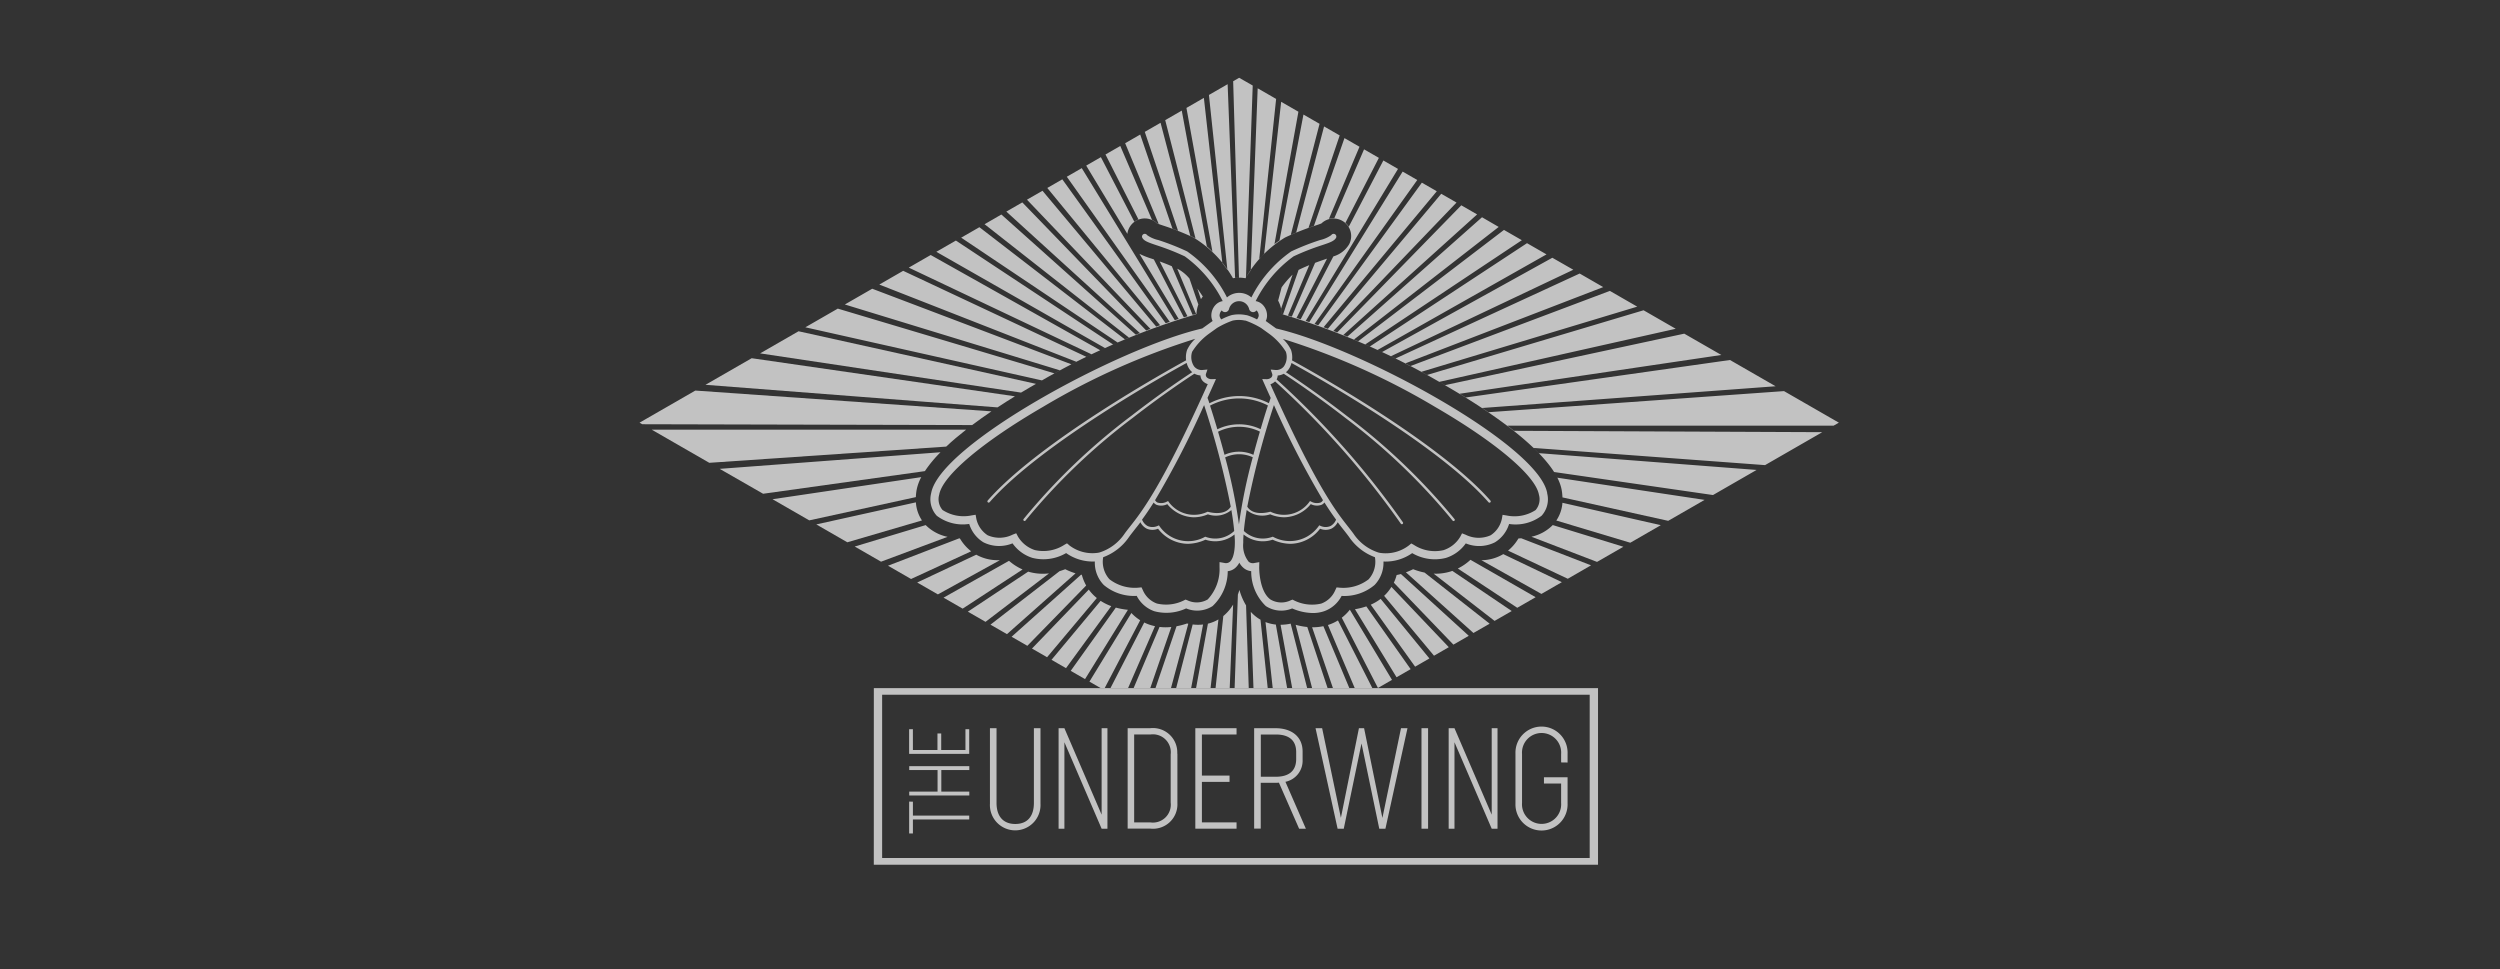 <svg xmlns="http://www.w3.org/2000/svg" xmlns:xlink="http://www.w3.org/1999/xlink" width="129" height="50" viewBox="0 0 129 50">
  <rect x="0" y="0" width="129" height="50" fill="#333333" stroke="none"/>
  <defs>
    <clipPath id="clip-path">
      <rect id="Rectangle_3817" data-name="Rectangle 3817" width="61.886" height="40.619" fill="none"/>
    </clipPath>
  </defs>
  <g id="img_logo_underwing" transform="translate(3917 5691)">
    <rect id="Boshart_logo_white" width="129" height="50" transform="translate(-3917 -5691)" fill="#fff" opacity="0"/>
    <g id="Groupe_17643" data-name="Groupe 17643" transform="translate(-3884 -5687)" opacity="0.7">
      <path id="Tracé_24306" data-name="Tracé 24306" d="M245,637.643H281.51v8.422H245Zm-.43,8.769H281.94V637.3H244.572Z" transform="translate(-232.482 -605.793)" fill="#fff"/>
      <g id="Groupe_17642" data-name="Groupe 17642">
        <g id="Groupe_17641" data-name="Groupe 17641" clip-path="url(#clip-path)">
          <path id="Tracé_24307" data-name="Tracé 24307" d="M365.7,683.083V679.19h.34v3.856c0,.694.347,1.086.968,1.086s.96-.391.96-1.086V679.19h.34v3.893a1.306,1.306,0,1,1-2.608,0" transform="translate(-347.619 -645.615)" fill="#fff"/>
          <path id="Tracé_24308" data-name="Tracé 24308" d="M439.8,679.19v5.186h-.3l-1.921-4.462v4.462h-.3V679.19h.3l1.921,4.462V679.19Z" transform="translate(-415.656 -645.615)" fill="#fff"/>
          <path id="Tracé_24309" data-name="Tracé 24309" d="M512.157,680.5v2.556a1.26,1.26,0,0,1-1.4,1.315h-1.167V679.19h1.16a1.259,1.259,0,0,1,1.4,1.315m-.34.037a.924.924,0,0,0-1.049-1.027h-.835v4.536h.835a.924.924,0,0,0,1.049-1.027Z" transform="translate(-484.403 -645.615)" fill="#fff"/>
          <path id="Tracé_24310" data-name="Tracé 24310" d="M580.462,679.515v2.12h1.426v.325h-1.426v2.09h1.788v.325h-2.127V679.19h2.127v.325Z" transform="translate(-551.444 -645.615)" fill="#fff"/>
          <path id="Tracé_24311" data-name="Tracé 24311" d="M643.857,684.376,642.815,682a1.412,1.412,0,0,1-.177.007h-.761v2.364h-.34V679.19h1.1c.842,0,1.4.443,1.4,1.2v.428a1.11,1.11,0,0,1-.886,1.138l1.056,2.423Zm-1.2-2.681c.672,0,1.049-.3,1.049-.916v-.355c0-.613-.377-.909-1.049-.909h-.776v2.179Z" transform="translate(-609.823 -645.615)" fill="#fff"/>
          <path id="Tracé_24312" data-name="Tracé 24312" d="M710.383,679.19l-1.138,5.186h-.318l-.916-4.4-.916,4.4h-.318l-1.138-5.186h.34l.968,4.624.931-4.624h.266l.945,4.632.96-4.632Z" transform="translate(-670.757 -645.615)" fill="#fff"/>
          <rect id="Rectangle_3816" data-name="Rectangle 3816" width="0.34" height="5.186" transform="translate(40.349 33.575)" fill="#fff"/>
          <path id="Tracé_24313" data-name="Tracé 24313" d="M846.985,679.19v5.186h-.3l-1.921-4.462v4.462h-.3V679.19h.3l1.921,4.462V679.19Z" transform="translate(-802.713 -645.615)" fill="#fff"/>
          <path id="Tracé_24314" data-name="Tracé 24314" d="M916.6,679.394v-.436a1.011,1.011,0,1,0-2.017,0v2.526a1.011,1.011,0,1,0,2.017,0v-1h-.886v-.325h1.219v1.367a1.345,1.345,0,1,1-2.689,0v-2.6a1.345,1.345,0,1,1,2.689,0v.473Z" transform="translate(-869.046 -644.053)" fill="#fff"/>
          <path id="Tracé_24315" data-name="Tracé 24315" d="M281.7,755.867v.72h2.906v.2H281.7v.72h-.194v-1.643Z" transform="translate(-267.594 -718.501)" fill="#fff"/>
          <path id="Tracé_24316" data-name="Tracé 24316" d="M281.51,718.8h3.1v.2h-1.444v1.113h1.444v.2h-3.1v-.2h1.462V719H281.51Z" transform="translate(-267.594 -683.266)" fill="#fff"/>
          <path id="Tracé_24317" data-name="Tracé 24317" d="M281.7,681.373h1.267v-.852h.194v.852h1.25V680.3h.194v1.272h-3.1V680.3h.194Z" transform="translate(-267.594 -646.674)" fill="#fff"/>
          <path id="Tracé_24318" data-name="Tracé 24318" d="M412.563,534.494l-2.932,3.043.779.448,2.567-3.055a2.321,2.321,0,0,1-.18-.16,2.278,2.278,0,0,1-.235-.276" transform="translate(-389.381 -508.072)" fill="#fff"/>
          <path id="Tracé_24319" data-name="Tracé 24319" d="M391.932,519l-3.583,3.2.813.468,3.036-3.112a2.308,2.308,0,0,1-.224-.549l-.042-.01" transform="translate(-369.151 -493.344)" fill="#fff"/>
          <path id="Tracé_24320" data-name="Tracé 24320" d="M228.272,467.168l-3.665,1.107,1.359.782,3.433-1.283a2.218,2.218,0,0,1-1.1-.577l-.028-.029" transform="translate(-213.504 -444.074)" fill="#fff"/>
          <path id="Tracé_24321" data-name="Tracé 24321" d="M472.248,559.322a2.3,2.3,0,0,1-.454-.374l-2.164,3.541.576.332h.211Z" transform="translate(-446.415 -531.317)" fill="#fff"/>
          <path id="Tracé_24322" data-name="Tracé 24322" d="M292.866,498.091l-3.047,1.434,1.067.614,3.2-1.765-.1,0a2.255,2.255,0,0,1-1.12-.285" transform="translate(-275.492 -473.468)" fill="#fff"/>
          <path id="Tracé_24323" data-name="Tracé 24323" d="M184.5,444.571l1.6.922,3.853-1.128a1.887,1.887,0,0,1-.314-.933Z" transform="translate(-175.379 -421.511)" fill="#fff"/>
          <path id="Tracé_24324" data-name="Tracé 24324" d="M317.329,506.373l.986.567,3.092-2.022a2.706,2.706,0,0,1-.7-.446Z" transform="translate(-301.642 -479.534)" fill="#fff"/>
          <path id="Tracé_24325" data-name="Tracé 24325" d="M263.109,481.042l-.048,0L259.4,482.45l1.19.685,3.1-1.429a2.373,2.373,0,0,1-.58-.664" transform="translate(-246.579 -457.259)" fill="#fff"/>
          <path id="Tracé_24326" data-name="Tracé 24326" d="M140.729,419.364l5.5-1.2c0,.008,0,.015,0,.022a2.732,2.732,0,0,1,.039-.383,2.325,2.325,0,0,1,.241-.67l-7.674,1.14Z" transform="translate(-131.972 -396.513)" fill="#fff"/>
          <path id="Tracé_24327" data-name="Tracé 24327" d="M85.9,393.285l8.348-1.168a6.481,6.481,0,0,1,.806-.974L83.66,392Z" transform="translate(-79.524 -371.807)" fill="#fff"/>
          <path id="Tracé_24328" data-name="Tracé 24328" d="M15.717,369.314l12.225-.836c.316-.3.663-.589,1.027-.873H12.748Z" transform="translate(-12.118 -349.433)" fill="#fff"/>
          <path id="Tracé_24329" data-name="Tracé 24329" d="M0,328.408l.139.08,17.025.043c.326-.245.661-.482.993-.707L2.879,326.751Z" transform="translate(0 -310.598)" fill="#fff"/>
          <path id="Tracé_24330" data-name="Tracé 24330" d="M125.86,265.9l13.464,2.024c.161-.1.317-.189.465-.275l.305-.176-12.251-2.714Z" transform="translate(-119.638 -251.666)" fill="#fff"/>
          <path id="Tracé_24331" data-name="Tracé 24331" d="M193.388,100.864l.189.561a1.561,1.561,0,0,0-.133.279l-.461-1.345a2.024,2.024,0,0,0-.564-.475l-.065-.03.972,2.337-.006,0-.173.044-1.075-2.511c-.231-.1-.439-.179-.623-.245l1.433,2.828-.188.054-1.548-2.988-.1-.035a4.333,4.333,0,0,1-.643-.253l2.024,3.359-.2.065-4.8-7.846-.772.444,5.313,7.487-.211.072-5.334-7.426-.775.446,5.821,7.082-.2.073L185.4,95.83l-.8.461,6.369,6.666-.216.084-6.394-6.61-.824.474,6.89,6.266-.209.085-6.938-6.2-.867.5,7.452,5.851-.211.09-7.508-5.787-.939.54,8.072,5.41-.236.1L180.931,98.4l-1.008.58,8.7,4.965-.245.114-8.746-4.914-1.131.651,9.433,4.473-.269.13-9.453-4.438-1.232.709,10.169,3.985-.256.13-10.278-3.9-1.413.813,11.106,3.4-.288.154-11.181-3.341-1.675.964,12.209,2.741a36.368,36.368,0,0,1,7.943-3.407l.03-.022a1.577,1.577,0,0,1,.327-.9q-.146-.225-.29-.422" transform="translate(-164.608 -89.987)" fill="#fff"/>
          <path id="Tracé_24332" data-name="Tracé 24332" d="M68.812,294.3l15.069,1.165c.307-.2.609-.394.9-.572l-13.584-1.965Z" transform="translate(-65.41 -278.444)" fill="#fff"/>
          <path id="Tracé_24333" data-name="Tracé 24333" d="M718.555,566.938l1.383,3.254h.908l-1.773-3.49a2.317,2.317,0,0,1-.475.223l-.042.012" transform="translate(-683.034 -538.688)" fill="#fff"/>
          <path id="Tracé_24334" data-name="Tracé 24334" d="M733.031,556.056l1.865,3.623.725-.418-2.171-3.614h-.009a2.376,2.376,0,0,1-.411.407" transform="translate(-696.794 -528.18)" fill="#fff"/>
          <path id="Tracé_24335" data-name="Tracé 24335" d="M639,561.67l-.372-3.528a1.99,1.99,0,0,1-.173-.11,2.062,2.062,0,0,1-.328-.295l.138,3.933Z" transform="translate(-606.586 -530.166)" fill="#fff"/>
          <path id="Tracé_24336" data-name="Tracé 24336" d="M654.516,571.822l-.583-3.277a2,2,0,0,1-.533-.128l.371,3.4Z" transform="translate(-621.1 -540.318)" fill="#fff"/>
          <path id="Tracé_24337" data-name="Tracé 24337" d="M686.521,574.535l-1.047-3.151a3.463,3.463,0,0,1-.6-.113l.848,3.264Z" transform="translate(-651.018 -543.031)" fill="#fff"/>
          <path id="Tracé_24338" data-name="Tracé 24338" d="M670.4,573.38l-.851-3.324a2.576,2.576,0,0,1-.521.059l.6,3.265Z" transform="translate(-635.951 -541.876)" fill="#fff"/>
          <path id="Tracé_24339" data-name="Tracé 24339" d="M621.872,539.842l-.138-4.266a3.1,3.1,0,0,1-.343-.8c-.023.08-.049.16-.079.241l-.169,4.827Z" transform="translate(-590.437 -508.338)" fill="#fff"/>
          <path id="Tracé_24340" data-name="Tracé 24340" d="M581.679,569.184l.406-3.542a1.964,1.964,0,0,1-.542.219l-.611,3.323Z" transform="translate(-552.214 -537.68)" fill="#fff"/>
          <path id="Tracé_24341" data-name="Tracé 24341" d="M492.489,572.248l1.389-3.194a2.424,2.424,0,0,1-.275-.073,2.366,2.366,0,0,1-.281-.116l-1.741,3.383Z" transform="translate(-467.28 -540.744)" fill="#fff"/>
          <path id="Tracé_24342" data-name="Tracé 24342" d="M601.938,554.447l.176-4.309a2.263,2.263,0,0,1-.506.591l-.4,3.718Z" transform="translate(-571.485 -522.942)" fill="#fff"/>
          <path id="Tracé_24343" data-name="Tracé 24343" d="M369.865,513.315l-3.569,2.763.851.49,3.539-3.138a3.275,3.275,0,0,1-.531-.213q-.145.056-.289.1" transform="translate(-348.188 -487.846)" fill="#fff"/>
          <path id="Tracé_24344" data-name="Tracé 24344" d="M345.826,515.686l-3.119,2.069.912.525,3.275-2.5a2.821,2.821,0,0,1-.317.019,2.636,2.636,0,0,1-.75-.108" transform="translate(-325.766 -490.193)" fill="#fff"/>
          <path id="Tracé_24345" data-name="Tracé 24345" d="M516.648,576.619l1.086-3.152c-.1.01-.2.016-.3.016a2.7,2.7,0,0,1-.308-.019l-1.338,3.156Z" transform="translate(-490.294 -545.114)" fill="#fff"/>
          <path id="Tracé_24346" data-name="Tracé 24346" d="M560.905,574.19l.615-3.28a2.242,2.242,0,0,1-.25.015,2.449,2.449,0,0,1-.286-.017l-.852,3.282Z" transform="translate(-532.442 -542.686)" fill="#fff"/>
          <path id="Tracé_24347" data-name="Tracé 24347" d="M539.336,573.21l.893-3.319-.066-.013a3.678,3.678,0,0,1-.541.143l-1.086,3.19Z" transform="translate(-511.913 -541.706)" fill="#fff"/>
          <path id="Tracé_24348" data-name="Tracé 24348" d="M703.956,575.889l-1.338-3.193a2.642,2.642,0,0,1-.544.057h-.038l1.075,3.137Z" transform="translate(-667.331 -544.385)" fill="#fff"/>
          <path id="Tracé_24349" data-name="Tracé 24349" d="M777.188,532.149l2.574,3.09.764-.44-2.961-3.111a2.26,2.26,0,0,1-.328.415l-.049.046" transform="translate(-738.768 -505.404)" fill="#fff"/>
          <path id="Tracé_24350" data-name="Tracé 24350" d="M505.019,17.81l-2.831-1.629L486.94,17.27q-.162-.111-.324-.218l15.139-1.121L499.4,14.576,485.77,16.51l-.315-.193,13.5-2-1.914-1.1L484.7,15.873l-.3-.169L496.6,12.965l-1.659-.955-11.175,3.339-.3-.161,11.148-3.365-1.412-.813-10.3,3.882-.267-.137,10.224-3.941-1.215-.7L482.137,14.5l-.238-.117,9.417-4.464L490.234,9.3l-8.79,4.867-.231-.108,8.72-4.932-1.006-.579-8.108,5.33-.237-.107,8.078-5.376-.922-.531-7.522,5.745L480,13.517l7.466-5.807-.861-.5-6.945,6.159-.208-.086,6.9-6.219-.817-.47-6.4,6.56-.2-.08,6.354-6.622L484.5,6l-5.85,6.967-.221-.083,5.842-7.015-.77-.443-5.346,7.358-.192-.068,5.3-7.428-.754-.434-4.815,7.768-.188-.063,4.764-7.843-.756-.435L479.729,7.7a.894.894,0,0,0-.169-.206l1.723-3.348-.765-.44-1.535,3.554-.033,0a.9.9,0,0,0-.245.034l1.578-3.721-.776-.447-1.574,4.526-.28.1,1.608-4.764-.806-.464-1.438,5.471c-.089.037-.182.076-.278.118l1.483-5.724-.831-.478-1.237,6.5c-.088.056-.174.118-.259.185l1.236-6.831-.89-.512-.876,7.835c-.089.094-.175.192-.258.292l.874-8.276-.952-.548-.357,9.392c-.087.124-.17.246-.247.365l.348-9.9-.7-.4-.309.178.3,10.138a1.7,1.7,0,0,0-.2.015L473.479.344,472.514.9l.953,9.024c-.083-.117-.17-.235-.261-.351l-.953-8.523-.9.519,1.342,7.416c-.094-.1-.191-.187-.29-.273l-1.293-7.005-.854.492,1.563,6.1c-.035-.019-.069-.037-.1-.054l-.17-.078-1.533-5.832-.814.469,1.715,5.1c-.1-.039-.2-.076-.288-.109l-1.663-4.853-.777.447,1.73,4.161-.08-.029a.9.9,0,0,0-.266-.181L467.94,3.532l-.764.439,1.7,3.35a.861.861,0,0,0-.212.118l-1.725-3.33-.758.436,2.122,3.52c0,.006,0,.012,0,.018a.915.915,0,0,1,.035-.172.906.906,0,0,1,1.5-.381c.083.032.209.074.306.107a13.513,13.513,0,0,1,1.574.62,5.823,5.823,0,0,1,2.037,2.1,1.709,1.709,0,0,1,.316-.031,1.786,1.786,0,0,1,.329.032,5.825,5.825,0,0,1,2.038-2.1,13.5,13.5,0,0,1,1.572-.62c.1-.033.224-.075.307-.107A.906.906,0,0,1,479.751,8.6a1.4,1.4,0,0,1-.817.631l-1.685,3.243-.217-.067,1.576-3.061-.023.008c-.167.056-.365.123-.594.209l-1.2,2.774-.2-.056,1.1-2.6c-.152.063-.313.133-.488.215-.021.01-.042.021-.064.034l-.8,2.289-.042-.011-.03-.022a1.6,1.6,0,0,0-.032-.253l.595-1.763a5.141,5.141,0,0,0-.566.659l-.18.685a1.53,1.53,0,0,0-.141-.221l0,0a1.576,1.576,0,0,1,.327.9l.03.022a37.462,37.462,0,0,1,8.563,3.761c2.048,1.193,5.533,3.47,5.854,5.314a2.732,2.732,0,0,1,.039.387s0-.007,0-.011l5.456,1.209,1.878-1.081-7.6-1.145c-.049-.1-.1-.195-.166-.293l8.2,1.188,2.249-1.295-11.234-.866c-.087-.09-.176-.18-.27-.269L501.21,20l2.953-1.7-15.906-.07q-.17-.135-.345-.266h16.835Z" transform="translate(-443.133)" fill="#fff"/>
          <path id="Tracé_24351" data-name="Tracé 24351" d="M829.029,515.055l-.1,0,3.144,2.437.885-.509-3.064-2.071c-.036.013-.073.025-.109.036a2.64,2.64,0,0,1-.758.11" transform="translate(-787.953 -489.454)" fill="#fff"/>
          <path id="Tracé_24352" data-name="Tracé 24352" d="M906.572,481.549,909.654,483l1.2-.693-3.6-1.395c-.05,0-.1.007-.147.009a2.382,2.382,0,0,1-.54.631" transform="translate(-861.756 -457.136)" fill="#fff"/>
          <path id="Tracé_24353" data-name="Tracé 24353" d="M800,513.38l3.485,3.13.835-.48-3.359-2.638a3.507,3.507,0,0,1-.589-.173,3.319,3.319,0,0,1-.372.161" transform="translate(-760.455 -487.848)" fill="#fff"/>
          <path id="Tracé_24354" data-name="Tracé 24354" d="M787.259,518.626l3.078,3.2.792-.456-3.5-3.187q-.11.03-.221.051a2.345,2.345,0,0,1-.146.4" transform="translate(-748.341 -492.563)" fill="#fff"/>
          <path id="Tracé_24355" data-name="Tracé 24355" d="M430.035,549.263l.748.431,2.335-3.2a2.7,2.7,0,0,1-.548-.273Z" transform="translate(-408.777 -519.217)" fill="#fff"/>
          <path id="Tracé_24356" data-name="Tracé 24356" d="M930.889,467.712l3.389,1.3,1.359-.782-3.645-1.119-.031.032a2.2,2.2,0,0,1-1.072.571" transform="translate(-884.871 -444.018)" fill="#fff"/>
          <path id="Tracé_24357" data-name="Tracé 24357" d="M878.711,497.771l3.1,1.74,1.053-.606-3.024-1.448-.051.031a2.244,2.244,0,0,1-1.074.284" transform="translate(-835.273 -472.865)" fill="#fff"/>
          <path id="Tracé_24358" data-name="Tracé 24358" d="M857.22,505.894l.949-.546-3.363-1.93a2.733,2.733,0,0,1-.652.45Z" transform="translate(-811.93 -478.532)" fill="#fff"/>
          <path id="Tracé_24359" data-name="Tracé 24359" d="M748.923,555.692l.727-.418-2.287-3.239a3.4,3.4,0,0,1-.586.146Z" transform="translate(-709.861 -524.746)" fill="#fff"/>
          <path id="Tracé_24360" data-name="Tracé 24360" d="M765.548,547.6l.737-.424-2.515-3.074a2.547,2.547,0,0,1-.51.3Z" transform="translate(-725.528 -517.2)" fill="#fff"/>
          <path id="Tracé_24361" data-name="Tracé 24361" d="M960.784,445.977l1.573-.906-5.074-1.155a1.882,1.882,0,0,1-.316.915Z" transform="translate(-909.661 -421.972)" fill="#fff"/>
          <path id="Tracé_24362" data-name="Tracé 24362" d="M450.063,556.537l.739.426,2.212-3.576a3.67,3.67,0,0,1-.623-.114Z" transform="translate(-427.814 -525.921)" fill="#fff"/>
          <path id="Tracé_24363" data-name="Tracé 24363" d="M335.641,176.443c-.434-2.492-9.652-7.5-13.988-8.5l-.536-.386a.632.632,0,0,0,.067-.257.8.8,0,0,0-.221-.576.658.658,0,0,0-.367-.193,6.377,6.377,0,0,1,1.957-2.309,12.587,12.587,0,0,1,1.46-.574c.415-.139.643-.216.735-.389a.142.142,0,0,0-.25-.133,1.557,1.557,0,0,1-.576.253,12.831,12.831,0,0,0-1.49.587,6.42,6.42,0,0,0-2.056,2.376.962.962,0,0,0-.627-.236h-.006a.962.962,0,0,0-.627.236,6.421,6.421,0,0,0-2.056-2.376,12.842,12.842,0,0,0-1.49-.587,1.557,1.557,0,0,1-.576-.253.142.142,0,0,0-.25.133c.092.173.321.249.735.389a12.591,12.591,0,0,1,1.46.574,6.38,6.38,0,0,1,1.957,2.309.658.658,0,0,0-.367.193.8.8,0,0,0-.22.576.632.632,0,0,0,.067.257l-.536.386c-4.335,1-13.554,6.005-13.988,8.5a1.256,1.256,0,0,0,.289,1.163,2.219,2.219,0,0,0,1.675.423,1.687,1.687,0,0,0,.735.949,1.817,1.817,0,0,0,1.5.053,1.981,1.981,0,0,0,1.023.749,2.312,2.312,0,0,0,1.742-.247,2.39,2.39,0,0,0,1.482.434,1.648,1.648,0,0,0,.46,1.211,2.417,2.417,0,0,0,1.7.563,1.622,1.622,0,0,0,.911.793,2.406,2.406,0,0,0,1.64-.146,1.471,1.471,0,0,0,1.365-.121,2.487,2.487,0,0,0,.781-1.8.7.7,0,0,0,.377-.158.9.9,0,0,0,.221-.282.934.934,0,0,0,.22.274.73.73,0,0,0,.394.166,2.458,2.458,0,0,0,.754,1.8,1.454,1.454,0,0,0,1.359.122,2.758,2.758,0,0,0,1.064.237,1.794,1.794,0,0,0,.576-.09,1.622,1.622,0,0,0,.911-.793,2.418,2.418,0,0,0,1.7-.563,1.648,1.648,0,0,0,.46-1.211,2.388,2.388,0,0,0,1.482-.434,2.314,2.314,0,0,0,1.742.247,1.98,1.98,0,0,0,1.023-.749,1.818,1.818,0,0,0,1.5-.053,1.687,1.687,0,0,0,.735-.949,2.219,2.219,0,0,0,1.675-.423,1.256,1.256,0,0,0,.289-1.163m-14.047-6.362-.217-.02.071.206a.183.183,0,0,1-.058.216.35.35,0,0,1-.226.075l-.226-.007.092.207q.178.4.346.767c-.021.057-.052.149-.093.271a3.356,3.356,0,0,0-3.069.007c-.042-.126-.074-.22-.1-.279q.168-.37.346-.767l.092-.207-.226.007a.349.349,0,0,1-.226-.075.183.183,0,0,1-.058-.216l.071-.206-.217.02a.5.5,0,0,1-.473-.183.864.864,0,0,1-.1-.754,3.317,3.317,0,0,1,.848-.916l.431-.31a4.355,4.355,0,0,1,.813-.383,1.521,1.521,0,0,1,.632,0l.031,0a4.514,4.514,0,0,1,.8.38l.432.311a3.315,3.315,0,0,1,.848.916.864.864,0,0,1-.1.755.5.5,0,0,1-.473.183m-1.847,7.971a27.27,27.27,0,0,0-.712-3.457,1.675,1.675,0,0,1,1.425-.006,27.323,27.323,0,0,0-.713,3.463m.747-3.589a1.8,1.8,0,0,0-1.492,0c-.112-.423-.226-.825-.333-1.192a2.439,2.439,0,0,1,2.158-.006c-.107.366-.221.77-.333,1.193m.37-1.318a2.569,2.569,0,0,0-2.232.006c-.147-.5-.28-.924-.377-1.222a3.227,3.227,0,0,1,2.987-.008c-.1.3-.23.722-.378,1.225m-2.916-1.247a43.955,43.955,0,0,1,1.375,5.243c-.317.522-1.158.27-1.166.267l-.022-.007-.022.009a1.615,1.615,0,0,1-1.992-.514l-.03-.044-.049.022a.615.615,0,0,1-.5.054.278.278,0,0,1-.123-.122,46.442,46.442,0,0,0,2.53-4.908m-2.605,5.029a.4.4,0,0,0,.139.115.684.684,0,0,0,.566-.031,1.812,1.812,0,0,0,1.365.68,1.9,1.9,0,0,0,.73-.153,1.254,1.254,0,0,0,1.212-.222c.065.38.115.745.146,1.081a1.419,1.419,0,0,1-1.464.305l-.025-.01-.025.011a1.8,1.8,0,0,1-2.34-.552l-.029-.045-.049.02a.637.637,0,0,1-.533.017.657.657,0,0,1-.29-.332c.171-.233.367-.517.6-.885m4.8.389a1.255,1.255,0,0,0,1.212.222,1.905,1.905,0,0,0,.73.153,1.813,1.813,0,0,0,1.365-.68.684.684,0,0,0,.566.031.4.4,0,0,0,.139-.115c.231.367.427.652.6.885a.654.654,0,0,1-.289.331.636.636,0,0,1-.534-.017l-.049-.02-.029.045a1.894,1.894,0,0,1-.6.538,1.821,1.821,0,0,1-1.744.014l-.025-.011-.025.01a1.419,1.419,0,0,1-1.464-.305c.03-.336.081-.7.146-1.081m3.813-.387a.616.616,0,0,1-.5-.054l-.049-.022-.03.044a1.615,1.615,0,0,1-1.992.514l-.022-.009-.023.007c-.009,0-.848.256-1.166-.267a43.973,43.973,0,0,1,1.375-5.243,46.444,46.444,0,0,0,2.53,4.908.278.278,0,0,1-.123.122m-5.118-9.9.016-.014a.211.211,0,0,0,.378-.072.535.535,0,0,1,1.037,0,.211.211,0,0,0,.378.072l.016.014a.374.374,0,0,1,.1.27.382.382,0,0,1-.089.181l0,0a3.061,3.061,0,0,0-.53-.22l-.026,0a1.809,1.809,0,0,0-.755,0,3.06,3.06,0,0,0-.53.22l0,0a.392.392,0,0,1-.089-.181.374.374,0,0,1,.1-.27m-7.861,12.1-.112-.094-.128.071a1.986,1.986,0,0,1-1.53.277,1.587,1.587,0,0,1-.874-.7l-.088-.168-.177.068a1.519,1.519,0,0,1-1.3.034,1.351,1.351,0,0,1-.581-.85l-.037-.207-.207.034a2,2,0,0,1-1.5-.28.849.849,0,0,1-.172-.791c.17-.976,2.225-2.714,5.364-4.535a36.606,36.606,0,0,1,7.85-3.507,1.886,1.886,0,0,0-.423.575,1.194,1.194,0,0,0-.051.536c-.8.437-7.553,4.171-10.238,7.234a.064.064,0,0,0,.1.085c2.634-3.005,9.221-6.668,10.167-7.186a.952.952,0,0,0,.167.354.787.787,0,0,0,.12.123c-.409.268-1.655,1.1-3.139,2.252a32.152,32.152,0,0,0-5.567,5.332.064.064,0,0,0,.1.078,32.02,32.02,0,0,1,5.542-5.307c1.542-1.2,2.826-2.048,3.177-2.276a.772.772,0,0,0,.311.091.457.457,0,0,0,.177.34.615.615,0,0,0,.2.108c-2.354,5.247-3.386,6.556-4.005,7.343-.1.126-.193.245-.28.364a2.444,2.444,0,0,1-1.292.977l-.075.017a1.958,1.958,0,0,1-1.505-.393m8.291.862a.308.308,0,0,1-.274.057l-.252-.044,0,.256a2.291,2.291,0,0,1-.61,1.671,1.116,1.116,0,0,1-1.059.039l-.087-.032-.083.043a2.06,2.06,0,0,1-1.394.161,1.256,1.256,0,0,1-.728-.7l-.064-.135-.149.015a2.135,2.135,0,0,1-1.506-.433,1.351,1.351,0,0,1-.324-1.137v0a2.77,2.77,0,0,0,1.338-1.05c.084-.115.172-.226.273-.356s.2-.248.31-.4a.747.747,0,0,0,.318.329.735.735,0,0,0,.592.006,1.964,1.964,0,0,0,1.523.78,2.254,2.254,0,0,0,.924-.213,1.581,1.581,0,0,0,1.5-.27c.008.117.014.23.017.339v.1c-.008.666-.17.9-.265.977m7.171.895a2.146,2.146,0,0,1-1.508.435l-.149-.015-.064.135a1.257,1.257,0,0,1-.726.7,2.071,2.071,0,0,1-1.4-.161l-.083-.043-.087.032a1.1,1.1,0,0,1-1.05-.037c-.6-.433-.584-1.658-.584-1.67l.006-.259-.255.045a.336.336,0,0,1-.293-.065,1.343,1.343,0,0,1-.281-.969v-.1c0-.109.009-.222.017-.339a1.581,1.581,0,0,0,1.5.27,2.252,2.252,0,0,0,.924.213,1.964,1.964,0,0,0,1.523-.78.735.735,0,0,0,.592-.006.747.747,0,0,0,.318-.329c.114.153.217.282.31.4s.19.241.274.356a2.77,2.77,0,0,0,1.338,1.05v0a1.352,1.352,0,0,1-.323,1.136m8.616-3.57a2.007,2.007,0,0,1-1.5.281l-.207-.034-.037.207a1.336,1.336,0,0,1-.578.848,1.517,1.517,0,0,1-1.3-.032l-.177-.068-.088.168a1.566,1.566,0,0,1-.869.7,1.981,1.981,0,0,1-1.535-.276l-.127-.07-.112.093a1.957,1.957,0,0,1-1.506.393l-.075-.017a2.444,2.444,0,0,1-1.292-.977c-.087-.119-.181-.238-.28-.364-.619-.786-1.651-2.1-4.005-7.343a.615.615,0,0,0,.2-.108.533.533,0,0,0,.042-.038,44.072,44.072,0,0,1,6.489,7.342.064.064,0,1,0,.106-.074,44.2,44.2,0,0,0-6.517-7.372.444.444,0,0,0,.057-.2.772.772,0,0,0,.311-.091c.351.229,1.635,1.079,3.176,2.275a32.023,32.023,0,0,1,5.543,5.308.064.064,0,0,0,.1-.078,32.15,32.15,0,0,0-5.567-5.332c-1.484-1.151-2.73-1.984-3.139-2.252a.787.787,0,0,0,.12-.123.953.953,0,0,0,.167-.354c.946.518,7.532,4.181,10.167,7.186a.064.064,0,1,0,.1-.085c-2.686-3.064-9.438-6.8-10.238-7.234a1.193,1.193,0,0,0-.051-.536,1.885,1.885,0,0,0-.423-.575,36.607,36.607,0,0,1,7.85,3.507c3.138,1.821,5.194,3.559,5.364,4.535a.85.85,0,0,1-.171.79" transform="translate(-288.804 -154.994)" fill="#fff"/>
        </g>
      </g>
    </g>
  </g>
</svg>
